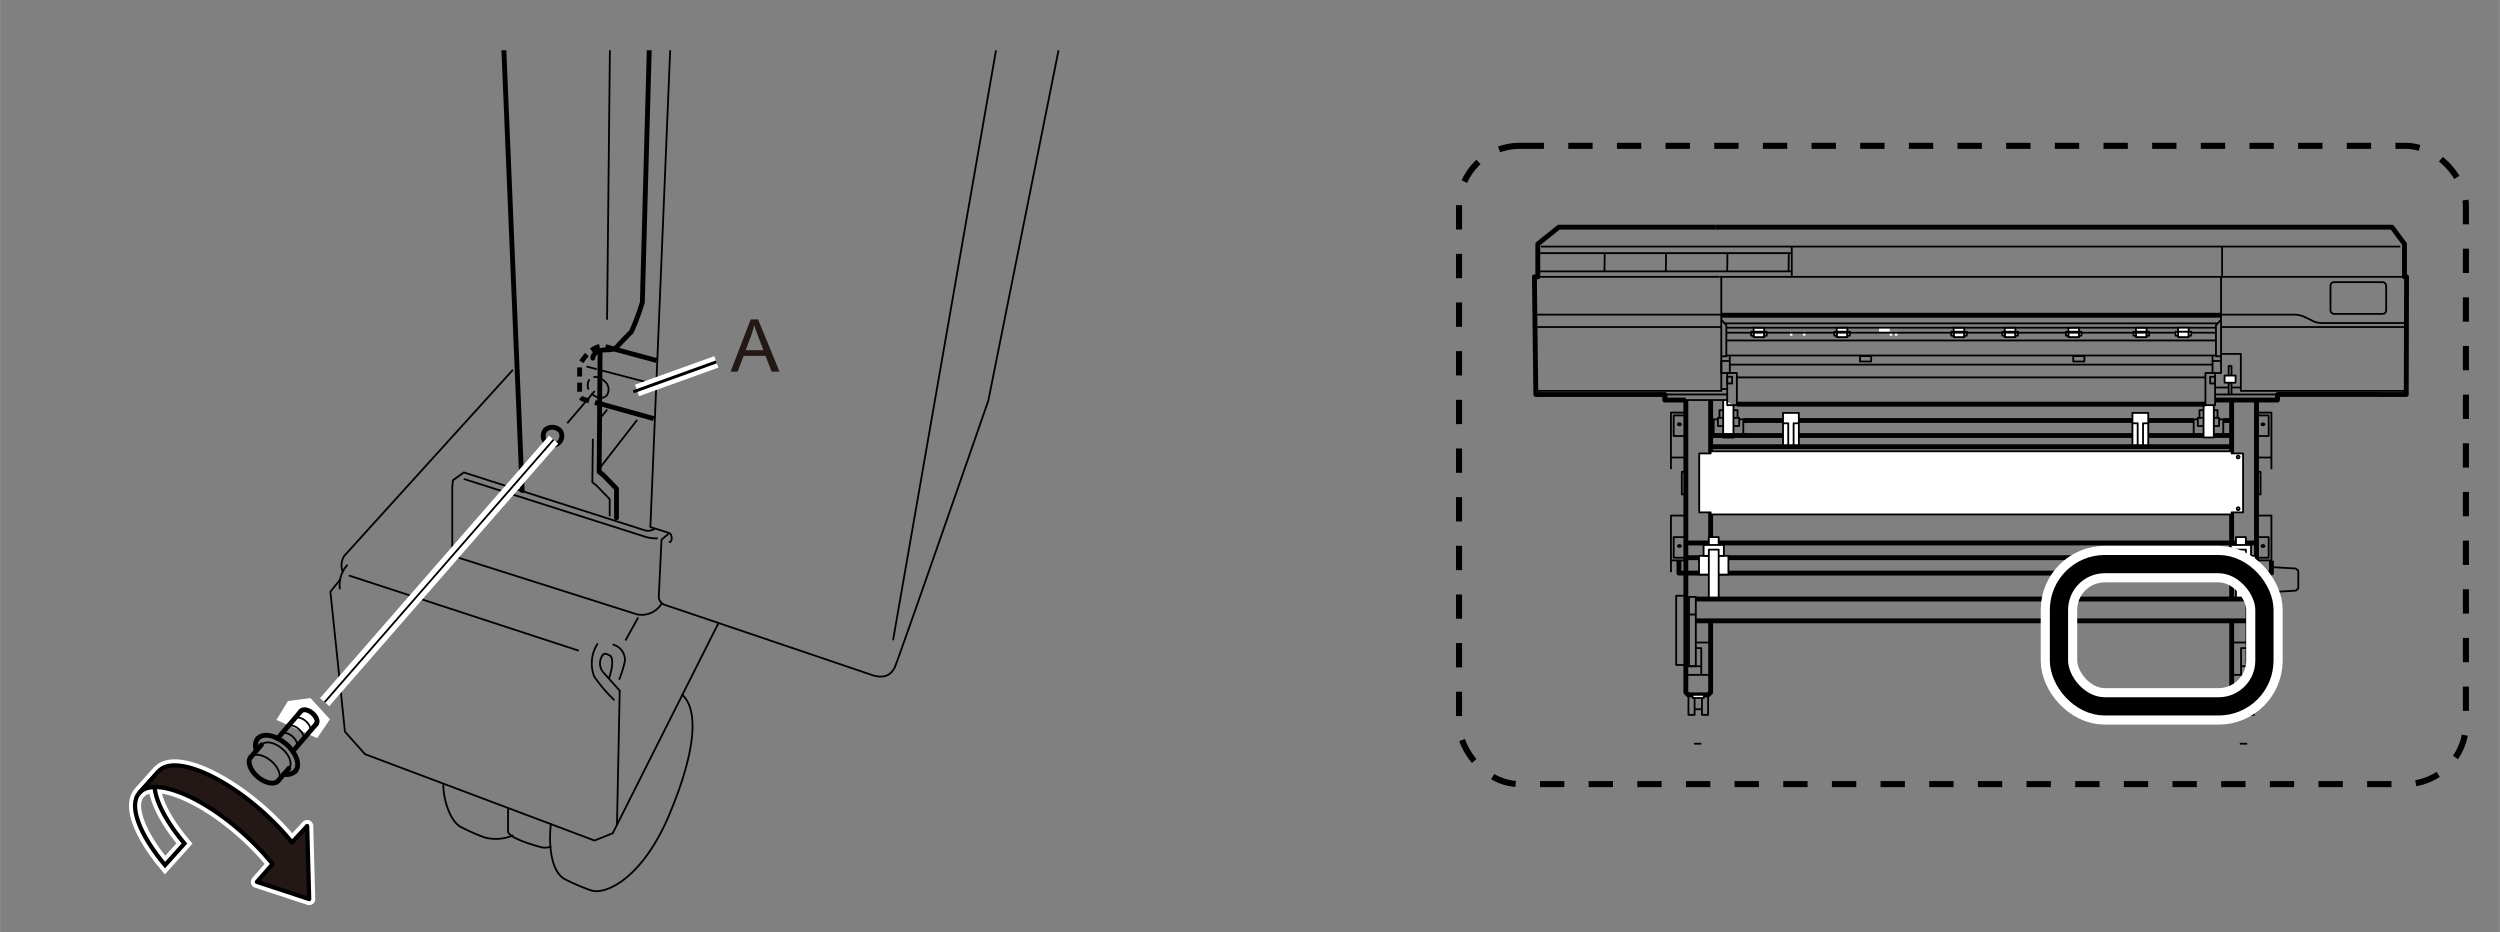 <svg id="レイヤー_2" data-name="レイヤー 2" xmlns="http://www.w3.org/2000/svg" xmlns:xlink="http://www.w3.org/1999/xlink" width="145mm" height="54.06mm" viewBox="0 0 411.02 153.25"><rect x="0" y="0" width="411.02" height="153.25" fill="#808080" stroke="none"/><defs><style>.cls-1,.cls-11,.cls-13,.cls-14,.cls-15,.cls-16,.cls-17,.cls-18,.cls-19,.cls-2,.cls-20,.cls-3,.cls-5,.cls-6,.cls-7,.cls-8,.cls-9{fill:none;}.cls-14,.cls-15,.cls-17,.cls-18,.cls-2,.cls-20,.cls-3,.cls-5,.cls-6,.cls-7,.cls-8,.cls-9{stroke:#000;}.cls-19,.cls-2,.cls-20{stroke-miterlimit:10;}.cls-2{stroke-dasharray:4 4;}.cls-13,.cls-15,.cls-16,.cls-17,.cls-18,.cls-3,.cls-5,.cls-6,.cls-7,.cls-8,.cls-9{stroke-linejoin:round;}.cls-3,.cls-5,.cls-6{stroke-width:0.3px;}.cls-4{clip-path:url(#clip-path);}.cls-13,.cls-15,.cls-5,.cls-6,.cls-9{stroke-linecap:round;}.cls-6,.cls-8{stroke-dasharray:1.5 1;}.cls-7,.cls-8,.cls-9{stroke-width:0.8px;}.cls-10{fill:#fff;}.cls-11,.cls-13,.cls-16,.cls-19{stroke:#fff;}.cls-11,.cls-13,.cls-16{stroke-width:2px;}.cls-12{fill:#231815;}.cls-14,.cls-15{stroke-width:0.7px;}.cls-17{stroke-width:0.5px;}.cls-18{stroke-width:0.3px;}.cls-19{stroke-width:6px;}.cls-20{stroke-width:3px;}</style><clipPath id="clip-path"><rect class="cls-1" x="45.37" y="8.27" width="139.67" height="143.67"/></clipPath></defs><rect class="cls-2" x="239.88" y="23.98" width="165.55" height="104.94" rx="9.96"/><line class="cls-3" x1="278.51" y1="122.28" x2="279.72" y2="122.28"/><line class="cls-3" x1="369.46" y1="122.28" x2="368.25" y2="122.28"/><g class="cls-4"><path class="cls-5" d="M108.72,99.31a3.8,3.8,0,0,1-4,1.7L75.55,91.76l-1.2-.89V80.07l.1-1.1,1.8-1.29,29.67,9.49a1.92,1.92,0,0,0,1.65-.2"/><path class="cls-5" d="M110.07,89.12c.5,0,.45-1.25,0-1.45s-3.15-1-3.15-1l5.2-125.15"/><path class="cls-5" d="M110,87.67l-1.25,1.07-.45,9.44a1.5,1.5,0,0,0,1,1.28c.52.15,34.32,11.61,34.32,11.61,2.17.6,3-.45,3.45-1.27s15.41-43.91,15.41-43.91L183-36.48"/><line class="cls-5" x1="146.84" y1="105.15" x2="168.42" y2="-18.5"/><path class="cls-5" d="M118.11,102.46,100.73,137l-3,1.2L60,124l-3.3-3.7s-2.25-21.84-2.39-23l1.59-2"/><path class="cls-5" d="M84.24,60.89,56.61,91.37a2.94,2.94,0,0,0-.3,2.59"/><line class="cls-5" x1="57.46" y1="94.66" x2="95.03" y2="106.95"/><path class="cls-5" d="M57.06,92.94a4.86,4.86,0,0,0-1.2,3.82"/><path class="cls-5" d="M98.2,105.9a6,6,0,0,0-.52,5.32,24.4,24.4,0,0,0,3.25,3.83"/><path class="cls-5" d="M100.18,111.35c.6-1.8.6-3.3.1-3.55s-1-.6-1.35.15a2.28,2.28,0,0,0,.25,2.6l2.7,3-.45,22.08"/><path class="cls-5" d="M100.83,106a2.61,2.61,0,0,1,1.9,2.7,18.23,18.23,0,0,1-.9,2.95"/><line class="cls-5" x1="102.88" y1="105.2" x2="104.87" y2="101.61"/><path class="cls-5" d="M76.35,78.78l29.77,9.49a6.18,6.18,0,0,0,1.9.25"/><path class="cls-5" d="M90.56,135.5c-.3,2.33-.3,7.65,2.32,9.07a37.49,37.49,0,0,0,4.2,1.8c2.47.9,8.54-2,12.89-12.29s5-17.31,2.17-19.86"/><path class="cls-5" d="M83.52,133v3.67c0,1.2,5.17,2.55,5.17,2.55a2.67,2.67,0,0,0,1.8,0"/><path class="cls-5" d="M72.88,129.06c0,2.55,1.19,6,2.84,6.89a35.25,35.25,0,0,0,3.9,1.73,7.21,7.21,0,0,0,4.65-.3"/><path class="cls-5" d="M98.61,62.15a2.29,2.29,0,0,1,.73.49,1.75,1.75,0,0,1,.39,2.4,1.33,1.33,0,0,1-1.13.36"/><path class="cls-6" d="M98.6,65.4a2.29,2.29,0,0,1-1.29-.64,1.77,1.77,0,0,1-.39-2.4,1.49,1.49,0,0,1,1.69-.21"/><line class="cls-7" x1="98.56" y1="66.35" x2="107.47" y2="68.83"/><path class="cls-8" d="M101,57.41l-1.4-.4c-2.18-.57-3.93,2.22-4.31,3v5c0,.3.5.6.5.6l2.73.76"/><line class="cls-7" x1="107.95" y1="59.28" x2="101.04" y2="57.41"/><line class="cls-5" x1="98.61" y1="60.83" x2="106.87" y2="62.99"/><line class="cls-6" x1="96.53" y1="60.29" x2="98.61" y2="60.83"/><line class="cls-9" x1="85.84" y1="80.65" x2="80.82" y2="-40.23"/><polyline class="cls-9" points="101.35 85.14 101.35 80.35 99.18 78.1 98.5 77.58 98.65 57.64"/><polyline class="cls-5" points="100.23 84.77 100.23 82.07 98.06 79.83 97.38 79.3 97.46 72.26"/><path class="cls-9" d="M97.46,58.88c0-.83,1.09-1.29,1.79-1.34s1.65.1,2.3-.65,2.25-2.35,2.25-2.35a39,39,0,0,0,1.8-4.84l2.35-86"/><line class="cls-5" x1="99.8" y1="52.45" x2="100.6" y2="-23.69"/><path class="cls-9" d="M92.14,70.88a1.53,1.53,0,1,1-2.41-.27A1.76,1.76,0,0,1,92.14,70.88Z"/><line class="cls-5" x1="98.6" y1="68.86" x2="99.75" y2="67.43"/><line class="cls-5" x1="98.46" y1="77.13" x2="104.67" y2="69.14"/></g><polyline class="cls-10" points="52.13 121.37 54.23 118.27 51.03 114.77 47.33 115.27 45.43 118.37"/><line class="cls-9" x1="41.22" y1="124.49" x2="42.97" y2="122.46"/><line class="cls-9" x1="47.48" y1="126.34" x2="45.72" y2="128.38"/><line class="cls-9" x1="45.63" y1="121.41" x2="49.48" y2="116.91"/><line class="cls-9" x1="51.97" y1="119.05" x2="48.12" y2="123.55"/><path class="cls-5" d="M41.21,124.5c.62-.72,2.14-.44,3.38.63s1.75,2.53,1.13,3.25"/><path class="cls-9" d="M45.72,128.38c-.61.71-2.13.42-3.37-.65s-1.76-2.52-1.14-3.24"/><path class="cls-9" d="M49.48,116.91c.35-.39,1.18-.24,1.86.35s1,1.39.63,1.79"/><path class="cls-5" d="M48.37,118.19c.35-.39,1.18-.24,1.87.35s1,1.4.62,1.79"/><path class="cls-5" d="M47.25,119.51c.35-.4,1.17-.25,1.86.35s1,1.38.62,1.78"/><path class="cls-5" d="M46.21,120.72c.35-.39,1.17-.24,1.85.35s1,1.39.63,1.79"/><path class="cls-5" d="M43,122.46c.62-.72,2.13-.43,3.37.63s1.75,2.53,1.14,3.25"/><path class="cls-9" d="M42.16,123.4a2,2,0,0,1,.21-2"/><path class="cls-9" d="M48.57,126.77a2,2,0,0,1-1.9.51"/><path class="cls-9" d="M42.37,121.44c.84-1,2.92-.59,4.64.88s2.4,3.47,1.56,4.45"/><path class="cls-11" d="M27.12,142.24l3.19-3.55c-4.21-5-6.07-9.83-4.23-11.88l-3.19,3.56C21.06,132.41,22.92,137.22,27.12,142.24Z"/><path class="cls-12" d="M40.1,137.12a43.89,43.89,0,0,1,4.71,4.94L42.23,145l8.59,2.82-.33-12L48,138.51a44,44,0,0,0-4.72-4.94c-7.13-6.38-14.82-9.41-17.2-6.76l-3.19,3.56c2.38-2.66,10.08.37,17.21,6.75"/><path class="cls-13" d="M40.1,137.12a43.89,43.89,0,0,1,4.71,4.94L42.23,145l8.59,2.82-.33-12L48,138.51a44,44,0,0,0-4.72-4.94c-7.13-6.38-14.82-9.41-17.2-6.76l-3.19,3.56C25.27,127.71,33,130.74,40.1,137.12Z"/><path class="cls-14" d="M27.12,142.24l3.19-3.55c-4.21-5-6.07-9.83-4.23-11.88l-3.19,3.56C21.06,132.41,22.92,137.22,27.12,142.24Z"/><path class="cls-12" d="M40.1,137.12a43.89,43.89,0,0,1,4.71,4.94L42.23,145l8.59,2.82-.33-12L48,138.51a44,44,0,0,0-4.72-4.94c-7.13-6.38-14.82-9.41-17.2-6.76l-3.19,3.56c2.38-2.66,10.08.37,17.21,6.75"/><path class="cls-15" d="M40.1,137.12a43.89,43.89,0,0,1,4.71,4.94L42.23,145l8.59,2.82-.33-12L48,138.51a44,44,0,0,0-4.72-4.94c-7.13-6.38-14.82-9.41-17.2-6.76l-3.19,3.56C25.27,127.71,33,130.74,40.1,137.12Z"/><line class="cls-16" x1="91.01" y1="72.28" x2="53.36" y2="115.45"/><line class="cls-3" x1="91.01" y1="72.28" x2="53.36" y2="115.45"/><line class="cls-3" x1="97.77" y1="64.3" x2="93.25" y2="69.59"/><path class="cls-12" d="M120.11,61.11l3.3-8.59h1.22l3.52,8.59h-1.3l-1-2.6h-3.59l-1,2.6Zm2.48-3.53h2.91l-.9-2.38c-.27-.72-.48-1.32-.61-1.78a10.84,10.84,0,0,1-.46,1.64Z"/><line class="cls-16" x1="104.73" y1="64.19" x2="117.77" y2="59.5"/><line class="cls-17" x1="104.11" y1="64.42" x2="117.77" y2="59.5"/><polyline class="cls-7" points="281.25 102.12 281.25 113.83 280.85 114.24 277.56 114.24 277.17 113.83 277.17 65.77"/><line class="cls-7" x1="281.25" y1="65.77" x2="281.25" y2="88.31"/><polyline class="cls-18" points="282.71 45.52 283 45.52 283 64.27 252.5 64.27 252.5 45.52 252.83 45.52"/><line class="cls-3" x1="252.83" y1="45.52" x2="282.71" y2="45.52"/><line class="cls-3" x1="252.5" y1="53.77" x2="283" y2="53.77"/><line class="cls-3" x1="252.5" y1="51.73" x2="283" y2="51.73"/><polyline class="cls-7" points="282.09 37.35 256.27 37.35 252.83 40.12 252.83 45.52 252.27 45.52 252.5 64.27 252.5 64.86 273.7 64.86 273.7 65.77 277.17 65.77"/><polyline class="cls-3" points="252.84 64.27 252.84 64.86 283.97 64.86"/><rect class="cls-3" x="283.97" y="61.95" width="0.81" height="1.1"/><rect class="cls-3" x="283" y="59.35" width="1.4" height="1.98"/><line class="cls-3" x1="283" y1="63.96" x2="283.98" y2="63.96"/><rect class="cls-3" x="277.6" y="114.36" width="1.01" height="3.18"/><rect class="cls-3" x="279.82" y="114.36" width="1.01" height="3.18"/><line class="cls-3" x1="278.61" y1="116.61" x2="279.81" y2="116.61"/><rect class="cls-10" x="278.29" y="114.24" width="1.84" height="0.52"/><rect class="cls-3" x="278.29" y="114.24" width="1.84" height="0.52"/><rect class="cls-3" x="275.58" y="97.95" width="1.58" height="11.38"/><polyline class="cls-3" points="277.17 84.77 274.72 84.77 274.72 94.08"/><polyline class="cls-3" points="277.17 81.29 276.51 81.29 276.51 77.58 277.17 77.58"/><polyline class="cls-3" points="277.17 88.31 275.17 88.31 275.17 91.7 277.08 91.7"/><line class="cls-3" x1="277.17" y1="92.14" x2="274.72" y2="92.14"/><path class="cls-3" d="M276.36,89.78c0,.09-.11.16-.25.16s-.25-.07-.25-.16.11-.17.25-.17S276.36,89.69,276.36,89.78Z"/><polyline class="cls-3" points="277.17 67.84 274.72 67.84 274.72 77.15"/><polyline class="cls-3" points="277.17 68.3 275.17 68.3 275.17 71.69 277.08 71.69"/><line class="cls-3" x1="277.17" y1="75.22" x2="274.72" y2="75.22"/><path class="cls-3" d="M276.36,69.77c0,.09-.11.16-.25.16s-.25-.07-.25-.16.11-.17.25-.17S276.36,69.68,276.36,69.77Z"/><line class="cls-3" x1="277.17" y1="110.96" x2="281.25" y2="110.96"/><polyline class="cls-3" points="279.71 110.95 279.71 109.54 277.17 109.54"/><rect class="cls-3" x="277.69" y="98.14" width="1.12" height="11.4"/><line class="cls-3" x1="277.69" y1="101.04" x2="278.81" y2="101.04"/><polyline class="cls-3" points="279.71 109.54 279.71 106.56 278.79 106.56"/><line class="cls-3" x1="278.79" y1="105.64" x2="281.16" y2="105.64"/><polyline class="cls-3" points="283 52.56 283.83 53.48 283.83 58.58 282.98 58.58"/><line class="cls-3" x1="284.39" y1="59.35" x2="284.39" y2="58.55"/><polyline class="cls-3" points="281.75 71.61 281.75 68.95 282.44 68.95"/><polyline class="cls-3" points="283.31 68.7 282.44 68.7 282.44 70.05 283.3 70.05"/><polyline class="cls-3" points="283.31 67.44 282.7 67.44 282.7 68.67"/><line class="cls-3" x1="295.23" y1="69.14" x2="295.75" y2="69.14"/><polyline class="cls-3" points="286.62 71.61 286.62 68.95 285.94 68.95"/><polyline class="cls-3" points="285.06 68.7 285.94 68.7 285.94 70.05 285.08 70.05"/><polyline class="cls-3" points="285.06 67.44 285.67 67.44 285.67 68.67"/><rect class="cls-10" x="288.31" y="53.88" width="1.75" height="0.67"/><rect class="cls-3" x="288.31" y="53.88" width="1.75" height="0.67"/><rect class="cls-10" x="288.31" y="54.55" width="1.75" height="0.88"/><rect class="cls-3" x="288.31" y="54.55" width="1.75" height="0.88"/><rect class="cls-10" x="287.9" y="54.55" width="0.41" height="0.64"/><rect class="cls-3" x="287.9" y="54.55" width="0.41" height="0.64"/><rect class="cls-10" x="290.06" y="54.55" width="0.41" height="0.64"/><rect class="cls-3" x="290.06" y="54.55" width="0.41" height="0.64"/><rect class="cls-10" x="294.28" y="54.55" width="0.41" height="0.64"/><rect class="cls-10" x="296.43" y="54.55" width="0.41" height="0.64"/><rect class="cls-10" x="301.98" y="53.88" width="1.75" height="0.67"/><rect class="cls-3" x="301.98" y="53.88" width="1.75" height="0.67"/><rect class="cls-10" x="301.98" y="54.55" width="1.75" height="0.88"/><rect class="cls-3" x="301.98" y="54.55" width="1.75" height="0.88"/><rect class="cls-10" x="301.57" y="54.55" width="0.41" height="0.64"/><rect class="cls-3" x="301.57" y="54.55" width="0.41" height="0.64"/><rect class="cls-10" x="303.73" y="54.55" width="0.41" height="0.64"/><rect class="cls-3" x="303.73" y="54.55" width="0.41" height="0.64"/><rect class="cls-10" x="311.54" y="54.55" width="0.41" height="0.64"/><rect class="cls-10" x="308.94" y="53.88" width="1.75" height="0.67"/><rect class="cls-10" x="310.69" y="54.55" width="0.41" height="0.64"/><rect class="cls-10" x="321.2" y="53.88" width="1.75" height="0.67"/><rect class="cls-3" x="321.2" y="53.88" width="1.75" height="0.67"/><rect class="cls-10" x="321.2" y="54.55" width="1.75" height="0.88"/><rect class="cls-3" x="321.2" y="54.55" width="1.75" height="0.88"/><rect class="cls-10" x="320.8" y="54.55" width="0.41" height="0.64"/><rect class="cls-3" x="320.8" y="54.55" width="0.41" height="0.64"/><rect class="cls-10" x="322.95" y="54.55" width="0.41" height="0.64"/><rect class="cls-3" x="322.95" y="54.55" width="0.41" height="0.64"/><rect class="cls-10" x="329.61" y="53.88" width="1.75" height="0.67"/><rect class="cls-3" x="329.61" y="53.88" width="1.75" height="0.67"/><rect class="cls-10" x="329.61" y="54.55" width="1.75" height="0.88"/><rect class="cls-3" x="329.61" y="54.55" width="1.75" height="0.88"/><rect class="cls-10" x="329.21" y="54.55" width="0.41" height="0.64"/><rect class="cls-3" x="329.21" y="54.55" width="0.41" height="0.64"/><rect class="cls-10" x="331.36" y="54.55" width="0.41" height="0.64"/><rect class="cls-3" x="331.36" y="54.55" width="0.41" height="0.64"/><rect class="cls-10" x="340.06" y="53.88" width="1.75" height="0.67"/><rect class="cls-3" x="340.06" y="53.88" width="1.75" height="0.67"/><rect class="cls-10" x="340.06" y="54.55" width="1.75" height="0.88"/><rect class="cls-3" x="340.06" y="54.55" width="1.75" height="0.88"/><rect class="cls-10" x="339.66" y="54.55" width="0.41" height="0.64"/><rect class="cls-3" x="339.66" y="54.55" width="0.41" height="0.64"/><rect class="cls-10" x="341.81" y="54.55" width="0.41" height="0.64"/><rect class="cls-3" x="341.81" y="54.55" width="0.41" height="0.64"/><rect class="cls-10" x="351.18" y="53.88" width="1.75" height="0.67"/><rect class="cls-3" x="351.18" y="53.88" width="1.75" height="0.67"/><rect class="cls-10" x="351.18" y="54.55" width="1.75" height="0.88"/><rect class="cls-3" x="351.18" y="54.55" width="1.75" height="0.88"/><rect class="cls-10" x="350.77" y="54.55" width="0.41" height="0.64"/><rect class="cls-3" x="350.77" y="54.55" width="0.41" height="0.64"/><rect class="cls-10" x="352.93" y="54.55" width="0.41" height="0.64"/><rect class="cls-3" x="352.93" y="54.55" width="0.41" height="0.64"/><path class="cls-3" d="M280.42,75.14a.23.23,0,0,1-.23.23.23.23,0,0,1-.23-.23.23.23,0,0,1,.23-.23A.24.24,0,0,1,280.42,75.14Z"/><path class="cls-3" d="M280.42,83.64a.24.24,0,0,0-.23-.23.23.23,0,0,0-.23.23.23.23,0,0,0,.23.23A.23.23,0,0,0,280.42,83.64Z"/><polyline class="cls-10" points="283.31 65.77 283.31 71.94 285 71.94 285 66.58"/><polyline class="cls-3" points="283.31 65.77 283.31 71.94 285 71.94 285 66.58"/><polyline class="cls-3" points="273.97 64.86 273.97 65.77 283.97 65.77"/><rect class="cls-3" x="283.97" y="61.33" width="1.59" height="5.28"/><polyline class="cls-7" points="366.92 102.09 366.92 113.83 367.31 114.24 370.6 114.24 371 113.83 371 65.77"/><line class="cls-7" x1="366.91" y1="65.77" x2="366.91" y2="98.38"/><polyline class="cls-7" points="371 89.27 359.37 89.27 288.79 89.27 277.17 89.27"/><polygon class="cls-18" points="368.42 64.27 395.67 64.27 395.67 45.52 365.17 45.52 365.17 58.19 368.42 58.19 368.42 64.27"/><line class="cls-3" x1="395.67" y1="53.77" x2="365.17" y2="53.77"/><path class="cls-3" d="M365.17,51.73h12.12a4.19,4.19,0,0,1,1.61.38l1.6.78a4.14,4.14,0,0,0,1.22.22h13.9"/><polyline class="cls-7" points="282.09 37.35 365.59 37.35 393.27 37.35 395.33 40.12 395.33 45.52 395.67 45.52 395.62 64.86 374.49 64.85 374.44 65.77 364.2 65.77"/><polyline class="cls-3" points="395.32 64.27 395.32 64.86 364.2 64.86"/><rect class="cls-3" x="363.38" y="61.95" width="0.81" height="1.1"/><rect class="cls-3" x="363.77" y="59.35" width="1.4" height="1.98"/><line class="cls-3" x1="366.4" y1="63.71" x2="364.19" y2="63.71"/><line class="cls-3" x1="368.42" y1="63.71" x2="366.89" y2="63.71"/><rect class="cls-3" x="369.56" y="114.36" width="1.01" height="3.18"/><rect class="cls-3" x="367.34" y="114.36" width="1.01" height="3.18"/><line class="cls-3" x1="369.56" y1="116.61" x2="368.35" y2="116.61"/><rect class="cls-10" x="368.03" y="114.24" width="1.84" height="0.52"/><rect class="cls-3" x="368.03" y="114.24" width="1.84" height="0.52"/><rect class="cls-3" x="371" y="95.75" width="2.88" height="14.63"/><line class="cls-3" x1="373.87" y1="97.49" x2="371" y2="97.49"/><polyline class="cls-3" points="371 84.77 373.45 84.77 373.45 94.08"/><polyline class="cls-3" points="371 81.29 371.66 81.29 371.66 77.58 371 77.58"/><polyline class="cls-3" points="371 88.31 373 88.31 373 91.7 371.08 91.7"/><line class="cls-3" x1="371" y1="92.14" x2="373.45" y2="92.14"/><path class="cls-3" d="M371.81,89.78c0,.09.11.16.25.16s.24-.07.24-.16-.11-.17-.24-.17S371.81,89.69,371.81,89.78Z"/><polyline class="cls-3" points="371 67.84 373.45 67.84 373.45 77.15"/><polyline class="cls-3" points="371 68.3 373 68.3 373 71.69 371.08 71.69"/><line class="cls-3" x1="371" y1="75.22" x2="373.45" y2="75.22"/><path class="cls-3" d="M371.81,69.77c0,.09.11.16.25.16s.24-.07.24-.16-.11-.17-.24-.17S371.81,69.68,371.81,69.77Z"/><line class="cls-3" x1="371" y1="110.96" x2="366.91" y2="110.96"/><polyline class="cls-3" points="368.46 110.95 368.46 109.54 371 109.54"/><rect class="cls-3" x="369.35" y="98.14" width="1.12" height="11.4"/><line class="cls-3" x1="370.48" y1="101.04" x2="369.35" y2="101.04"/><polyline class="cls-3" points="368.46 109.54 368.46 106.56 369.38 106.56"/><line class="cls-3" x1="369.37" y1="105.64" x2="367" y2="105.64"/><polyline class="cls-7" points="369.35 102.08 360.45 102.08 287.72 102.08 278.81 102.08"/><polyline class="cls-7" points="371 91.7 359.37 91.7 288.79 91.7 277.17 91.7"/><polyline class="cls-7" points="373.45 92.2 373.45 94.23 359.37 94.23 288.79 94.23 276.04 94.23 276.04 92.2"/><polygon class="cls-10" points="362.76 74.2 366.91 74.2 366.91 74.55 368.79 74.55 368.79 84.24 366.91 84.24 366.91 84.58 362.76 84.58 285.4 84.58 281.25 84.58 281.25 84.24 279.37 84.24 279.37 74.55 281.25 74.55 281.25 74.2 285.4 74.2 362.76 74.2"/><polygon class="cls-3" points="362.76 74.2 366.91 74.2 366.91 74.55 368.79 74.55 368.79 84.24 366.91 84.24 366.91 84.58 362.76 84.58 285.4 84.58 281.25 84.58 281.25 84.24 279.37 84.24 279.37 74.55 281.25 74.55 281.25 74.2 285.4 74.2 362.76 74.2"/><polyline class="cls-3" points="365.17 45.52 359.08 45.52 289.08 45.52 283 45.52"/><polyline class="cls-7" points="365.17 51.83 359.08 51.83 289.08 51.83 283 51.83"/><polyline class="cls-3" points="364.6 53.17 359.08 53.17 289.08 53.17 283.56 53.17"/><polyline class="cls-3" points="364.31 53.88 356.66 53.88 291.5 53.88 283.85 53.88"/><polyline class="cls-3" points="364.31 55.98 356.66 55.98 291.5 55.98 283.85 55.98"/><polyline class="cls-3" points="364.31 54.7 356.66 54.7 291.5 54.7 283.85 54.7"/><polyline class="cls-3" points="365.17 52.56 364.33 53.48 364.33 58.58 365.19 58.58"/><polyline class="cls-3" points="362.6 62.05 357.85 62.05 290.31 62.05 285.56 62.05"/><polyline class="cls-3" points="364.33 58.45 357.85 58.45 290.31 58.45 283.83 58.45"/><polyline class="cls-3" points="363.76 59.95 357.85 59.95 290.31 59.95 284.4 59.95"/><line class="cls-3" x1="363.77" y1="59.35" x2="363.77" y2="58.55"/><polyline class="cls-7" points="366.92 71.61 346.38 71.61 301.78 71.61 281.25 71.61"/><polyline class="cls-3" points="365.54 71.61 365.54 68.95 364.85 68.95"/><polyline class="cls-3" points="363.98 68.7 364.85 68.7 364.85 70.05 363.99 70.05"/><polyline class="cls-3" points="363.98 67.44 364.59 67.44 364.59 68.67"/><polyline class="cls-3" points="360.67 71.61 360.67 68.95 361.35 68.95"/><polyline class="cls-3" points="362.23 68.7 361.35 68.7 361.35 70.05 362.21 70.05"/><polyline class="cls-3" points="362.23 67.44 361.62 67.44 361.62 68.67"/><line class="cls-7" x1="365.54" y1="69.14" x2="366.92" y2="69.14"/><polyline class="cls-7" points="360.67 69.14 346.82 69.14 301.34 69.14 286.62 69.14"/><rect class="cls-10" x="358.1" y="53.88" width="1.75" height="0.67"/><rect class="cls-3" x="358.1" y="53.88" width="1.75" height="0.67"/><rect class="cls-10" x="358.1" y="54.55" width="1.75" height="0.88"/><rect class="cls-3" x="358.1" y="54.55" width="1.75" height="0.88"/><rect class="cls-10" x="359.85" y="54.55" width="0.41" height="0.64"/><rect class="cls-3" x="359.85" y="54.55" width="0.41" height="0.64"/><rect class="cls-10" x="357.69" y="54.55" width="0.41" height="0.64"/><rect class="cls-3" x="357.69" y="54.55" width="0.41" height="0.64"/><path class="cls-3" d="M367.75,75.14a.23.23,0,0,0,.23.23.23.23,0,0,0,.23-.23.24.24,0,0,0-.23-.23A.23.23,0,0,0,367.75,75.14Z"/><path class="cls-3" d="M367.75,83.64a.23.23,0,0,1,.23-.23.24.24,0,0,1,.23.23.23.23,0,0,1-.23.23A.23.23,0,0,1,367.75,83.64Z"/><polyline class="cls-10" points="353.2 73.45 353.2 67.89 350.6 67.89 350.6 73.45"/><polyline class="cls-3" points="353.2 73.45 353.2 67.89 350.6 67.89 350.6 73.45"/><polyline class="cls-3" points="351.46 73.45 351.46 69.6 350.64 69.6"/><polyline class="cls-3" points="352.34 73.45 352.34 69.6 353.19 69.6"/><polyline class="cls-10" points="363.98 66.61 363.98 71.93 362.29 71.93 362.29 66.58"/><polyline class="cls-3" points="363.98 66.61 363.98 71.93 362.29 71.93 362.29 66.58"/><polyline class="cls-3" points="374.2 64.86 374.2 65.77 364.2 65.77"/><rect class="cls-3" x="362.6" y="61.33" width="1.59" height="5.28"/><rect class="cls-3" x="383.16" y="46.39" width="9.16" height="5.22" rx="0.57"/><polyline class="cls-3" points="366.89 64.85 366.89 60.18 366.42 60.18 366.42 64.85"/><rect class="cls-10" x="365.75" y="61.75" width="1.81" height="1.17"/><rect class="cls-3" x="365.75" y="61.75" width="1.81" height="1.17"/><line class="cls-3" x1="365.17" y1="59.35" x2="365.17" y2="58.18"/><polyline class="cls-7" points="362.6 66.45 357.85 66.45 290.31 66.45 285.56 66.45"/><polyline class="cls-3" points="373.84 93.26 377.47 93.48 377.87 93.85 377.87 96.74 377.47 97.11 373.84 97.33"/><rect class="cls-10" x="366.02" y="91.39" width="4.83" height="3.08"/><rect class="cls-3" x="366.02" y="91.39" width="4.83" height="3.08"/><polyline class="cls-10" points="369.25 89.6 369.25 88.31 367.62 88.31 367.62 89.6"/><polyline class="cls-3" points="369.25 89.6 369.25 88.31 367.62 88.31 367.62 89.6"/><rect class="cls-10" x="366.77" y="89.6" width="3.33" height="1.79"/><rect class="cls-3" x="366.77" y="89.6" width="3.33" height="1.79"/><polyline class="cls-10" points="369.25 98.5 369.25 90.37 367.62 90.37 367.62 98.5"/><polyline class="cls-3" points="369.25 98.5 369.25 90.37 367.62 90.37 367.62 98.5"/><rect class="cls-10" x="279.34" y="91.39" width="4.83" height="3.08"/><rect class="cls-3" x="279.34" y="91.39" width="4.83" height="3.08"/><polyline class="cls-10" points="282.57 89.6 282.57 88.31 280.95 88.31 280.95 89.6"/><polyline class="cls-3" points="282.57 89.6 282.57 88.31 280.95 88.31 280.95 89.6"/><rect class="cls-10" x="280.09" y="89.6" width="3.33" height="1.79"/><rect class="cls-3" x="280.09" y="89.6" width="3.33" height="1.79"/><polyline class="cls-10" points="282.57 98.5 282.57 90.37 280.95 90.37 280.95 98.5"/><polyline class="cls-3" points="282.57 98.5 282.57 90.37 280.95 90.37 280.95 98.5"/><polyline class="cls-7" points="278.81 98.49 287.72 98.49 360.45 98.49 369.35 98.49"/><rect class="cls-3" x="340.87" y="58.55" width="1.83" height="0.89"/><rect class="cls-3" x="305.81" y="58.55" width="1.83" height="0.89"/><line class="cls-3" x1="365.34" y1="45.36" x2="365.34" y2="40.54"/><rect class="cls-19" x="338.52" y="92.75" width="33.78" height="23.39" rx="7.53"/><rect class="cls-20" x="338.52" y="92.75" width="33.78" height="23.39" rx="7.53"/><polyline class="cls-10" points="293.15 73.45 293.15 67.89 295.75 67.89 295.75 73.45"/><polyline class="cls-3" points="293.15 73.45 293.15 67.89 295.75 67.89 295.75 73.45"/><polyline class="cls-3" points="294.89 73.45 294.89 69.6 295.71 69.6"/><polyline class="cls-3" points="294.01 73.45 294.01 69.6 293.17 69.6"/><polyline class="cls-7" points="366.92 73.45 331.38 73.45 286.78 73.45 281.25 73.45"/><line class="cls-18" x1="294.59" y1="40.54" x2="294.59" y2="45.36"/><line class="cls-18" x1="294.59" y1="44.62" x2="252.83" y2="44.62"/><line class="cls-18" x1="294.59" y1="41.62" x2="252.83" y2="41.62"/><line class="cls-18" x1="294.1" y1="41.62" x2="294.06" y2="44.62"/><line class="cls-18" x1="273.92" y1="41.62" x2="273.88" y2="44.62"/><line class="cls-18" x1="284.01" y1="41.62" x2="283.97" y2="44.62"/><line class="cls-18" x1="263.83" y1="41.62" x2="263.79" y2="44.62"/><line class="cls-3" x1="253.35" y1="40.54" x2="394.64" y2="40.54"/></svg>